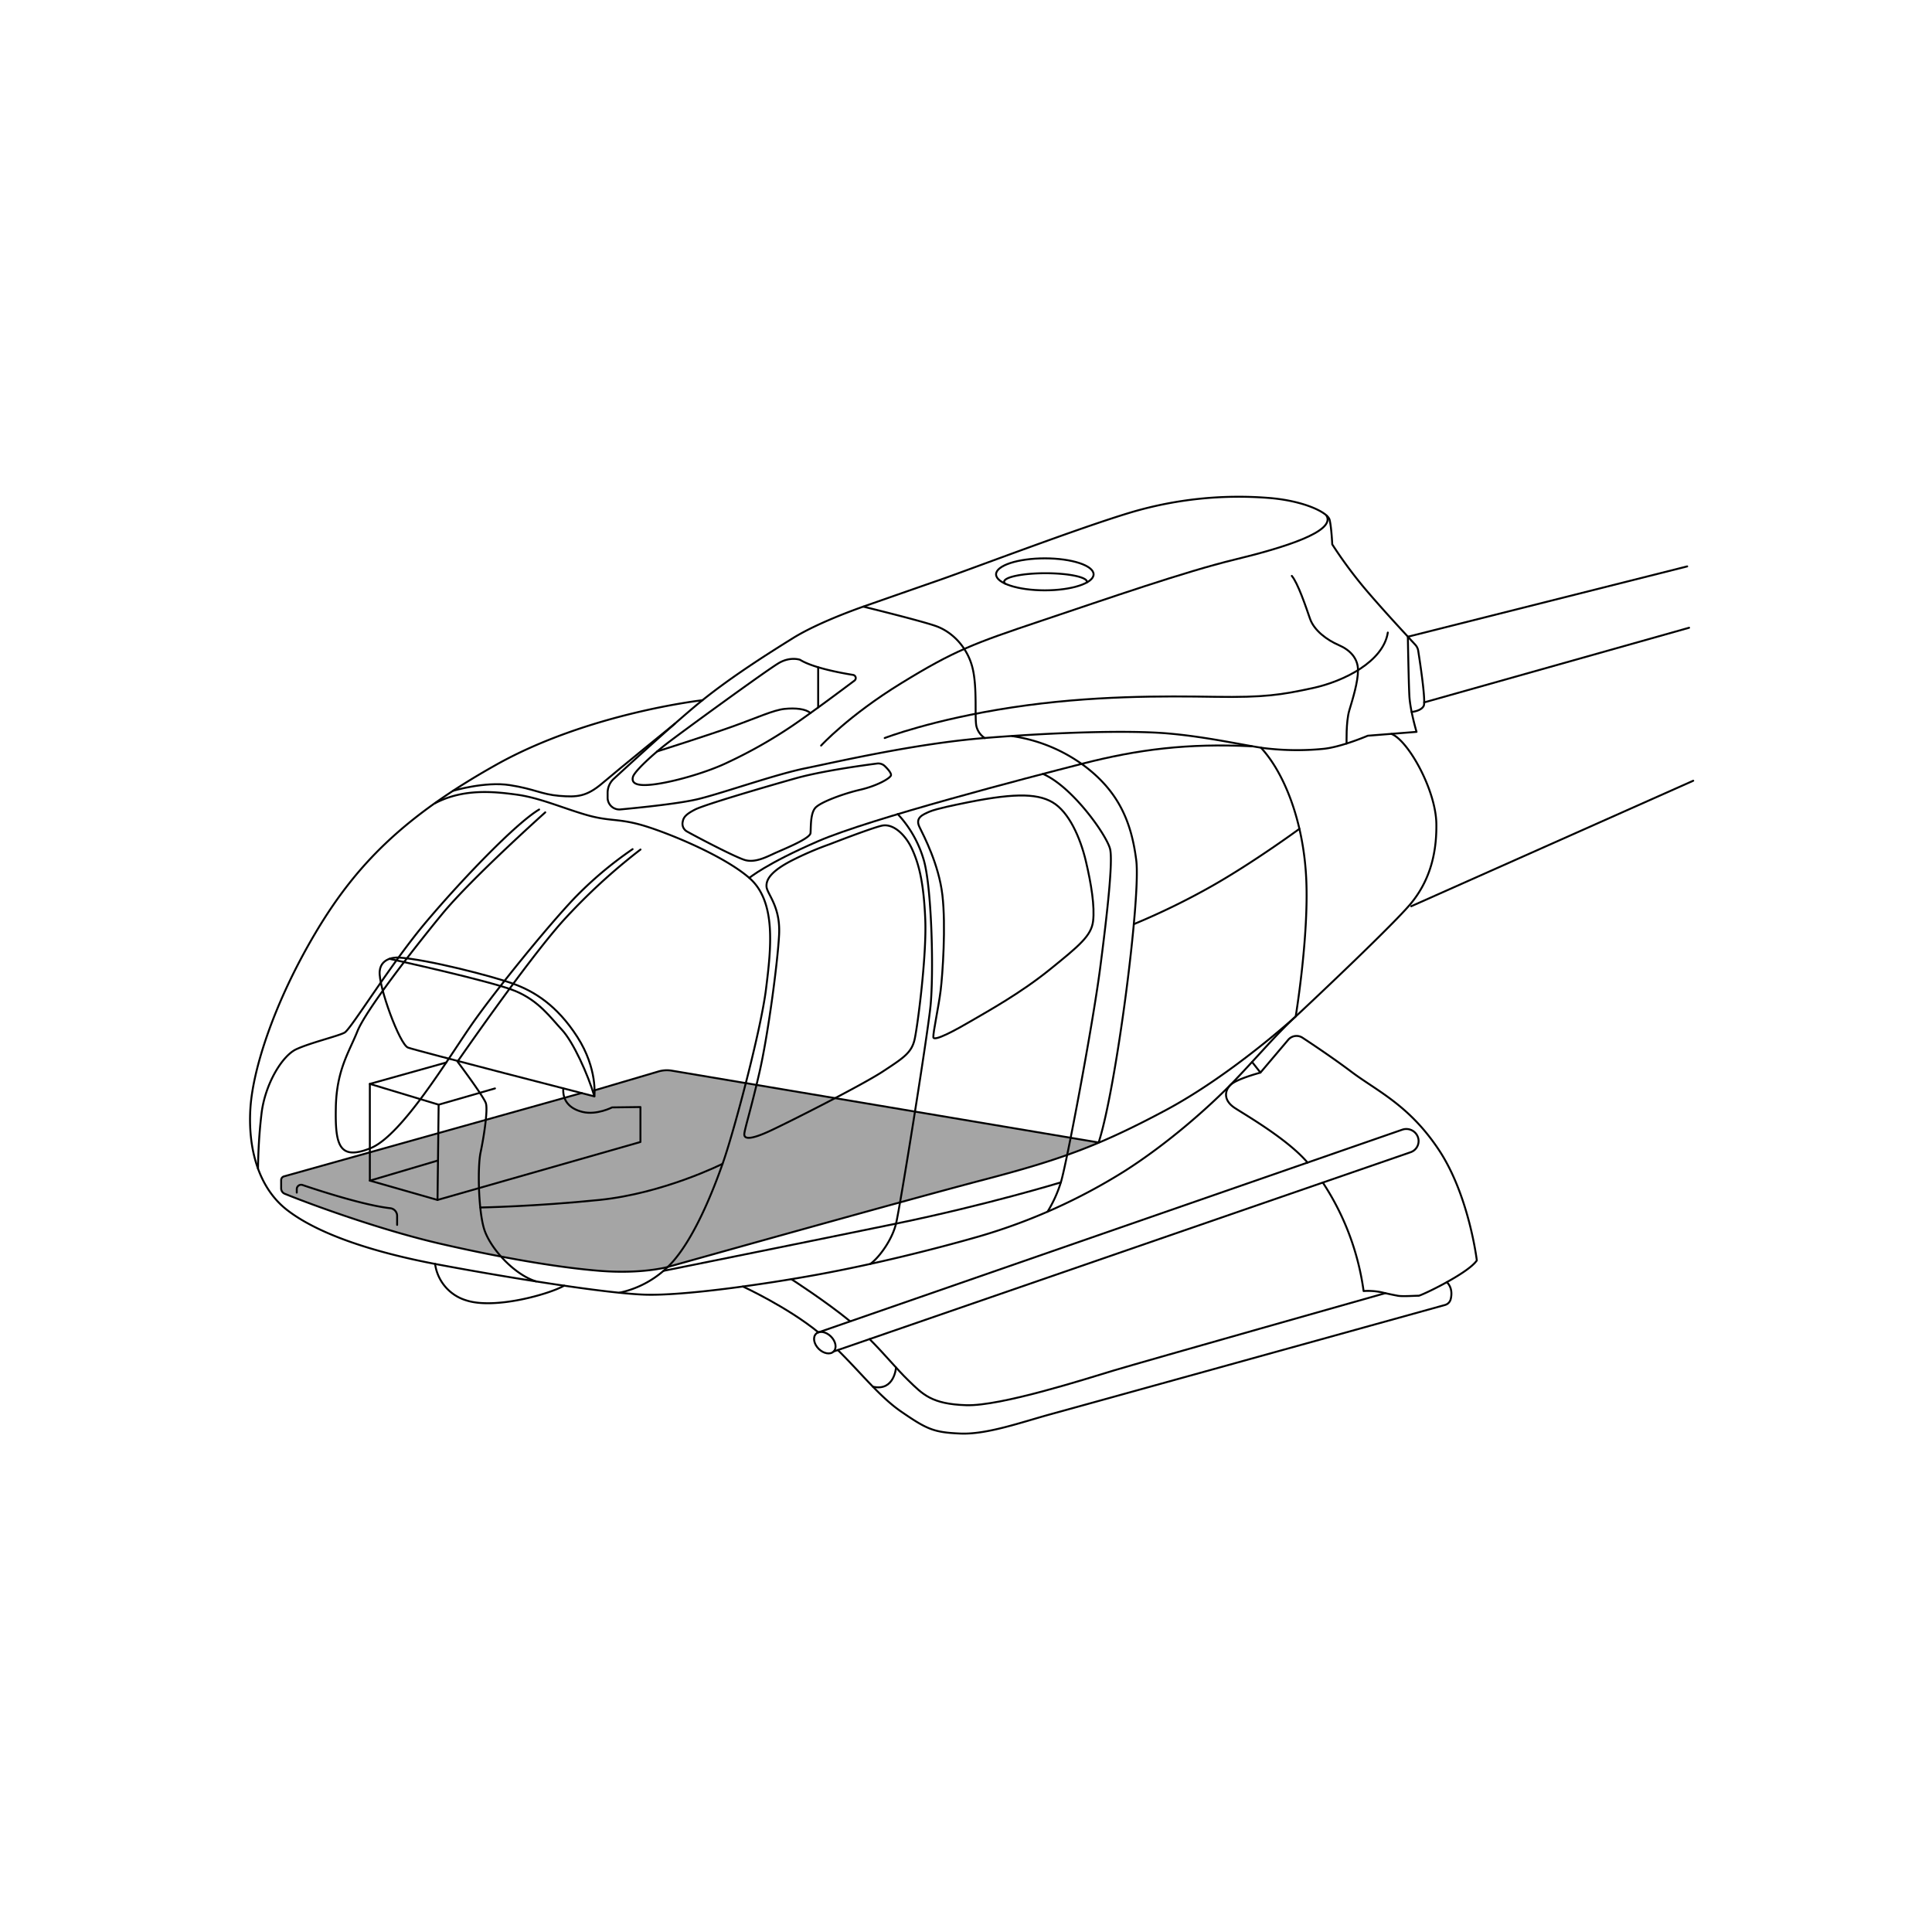 <svg viewBox="0 0 1000 1000" xmlns="http://www.w3.org/2000/svg"><defs><style>.cls-1{fill:#a5a5a5;}.cls-2{fill:none;stroke:#000;stroke-linecap:round;stroke-linejoin:round;}</style></defs><g data-name="Layer 3" id="Layer_3"><path d="M301.07,565.78,148.15,608.61s-2.53.33-2.58,1.83-.75,6.47,1.77,7.48,21,7.91,21,7.91,34.82,12,49.62,15.51,34.13,7.73,42.7,9.29,32.92,5.73,45.5,6.75,15.41.88,21.77.73A82.1,82.1,0,0,0,348.36,655c7.27-2,92.82-25.87,92.82-25.87s36.07-10,50.2-13.76,32.31-8.61,37.09-10,13-4.12,20.62-6.44a173.15,173.15,0,0,0,16.43-6.16l3.46-1.44-43.57-7.28-52.95-8.91-49.83-8.38-43.77-7.37s-28.55-4.86-31.62-5.31-4.49-.49-9.45,1.39-30,8.53-30,8.53l-.11,3.46Z" class="cls-1"></path><path d="M448.72,313.33s-23.87,8-38.35,17-31.89,20.15-46.76,32.08c-12.12,9.73-37.09,32.57-45.92,40.7a9.84,9.84,0,0,0-3.19,7.26v2.52a6.09,6.09,0,0,0,6.66,6.07c10.59-1,31.07-3.07,40.69-5.48,13.3-3.33,39.72-12.72,55.17-15.85s56.35-12.72,92.74-15.65,74.15-4.11,94.7-2.35,39.71,6.26,50.08,7.63a139.51,139.51,0,0,0,29.94.39c9.39-.78,23.48-6.84,23.48-6.84l25.24-2s-3.33-11.15-3.72-18.78-.78-30.52-.78-30.52-13.7-14.68-22.9-25.64a229.75,229.75,0,0,1-16.23-22.1s-.4-8.81-1.37-12.72-13.7-10-31.9-11.35A196.45,196.45,0,0,0,586.07,265c-27,8-82.37,29.15-100.37,35.41S448.72,313.33,448.72,313.33Z" class="cls-2"></path><path d="M414.09,341.5s-4.89-1.76-10.76,1.57-51.46,36.58-58.5,42.06-16.44,14.09-17.22,17,1,5.28,11.93,3.72,27.39-6.46,37.37-11.35A245.28,245.28,0,0,0,410,375.74c10-6.79,25.62-18.47,32.27-23.46a1.65,1.65,0,0,0-.72-2.95C434.7,348.23,420.62,345.57,414.09,341.5Z" class="cls-2"></path><path d="M340.17,388.93s26.76-8.5,39.29-13,20.93-8.41,26.61-9,11.11,0,13.38,2.15" class="cls-2"></path><line y2="345.37" x2="423.48" y1="366.16" x1="423.48" class="cls-2"></line><path d="M425,385.91s14.09-15.45,41.48-32.28,37.37-20.54,72.39-32.28,74.35-25.44,100.18-31.7,52.3-14.54,47.57-22.73" class="cls-2"></path><path d="M446.9,314s28.62,7,37.23,9.94,16.44,10.87,19.17,21.48,1,26.65,2.16,30.76a10.25,10.25,0,0,0,4.3,5.87" class="cls-2"></path><path d="M457.91,382s24.66-9.57,65.94-15.84,79-5.88,104.87-5.49,34.43-1,50.67-4.5,36.59-13.69,38.94-28.76" class="cls-2"></path><path d="M697,384.87s-.37-11.28,1.39-17.15,4.52-14.68,4.51-20.84-4.12-10.47-10-13-12.72-7.44-14.87-13.7-6.26-18.39-9.39-22.1" class="cls-2"></path><path d="M730.65,368.5s4.89-.39,6.26-3.13c1.16-2.31-1.86-22.28-2.84-28.49a5.92,5.92,0,0,0-1.55-3.19l-3.82-4.12,144.58-36.4" class="cls-2"></path><line y2="324.92" x2="874.27" y1="363.56" x1="737.15" class="cls-2"></line><line y2="404.11" x2="876.41" y1="469.07" x1="730.46" class="cls-2"></line><path d="M363.61,362.43s-59.22,6.66-107,33.53S184.13,447.61,163,483.35s-32.09,69.91-33.39,90.26,3.91,41,19,52.69,42,21.4,78,28.18,87.92,15.13,107.74,15.65,60.52-5.22,89-10.43,59.22-12.79,83.74-19.83A299.05,299.05,0,0,0,582,606.22c22.95-14.61,44.61-33.92,57.13-47S660,536,670.65,526.13s51.52-48.52,59.81-58.7,13.24-23.21,13-40.95-14.71-43.37-23.27-46.6" class="cls-2"></path><path d="M652.66,387c12.27,13.24,22.17,38.69,23.47,68.42s-5.48,70.7-5.48,70.7-33.13,30.26-67.3,48.52-54.26,25.57-94.18,36S345.61,655.8,345.61,655.8s-13.31,3.72-35,2S260,651.09,229,644c-29.82-6.76-65.42-19.55-81.59-26.09a3,3,0,0,1-1.89-2.81v-4.28a2,2,0,0,1,1.46-1.92l154.09-43.16" class="cls-2"></path><path d="M133.56,604.9a262.63,262.63,0,0,1,1.79-28.42c1.82-15.39,10.69-30,18-33.39s21.65-6.79,25-8.61,23.74-35.48,42.52-57.65,46.18-50.68,58.18-57.82" class="cls-2"></path><path d="M282.22,420.48s-38.15,34.11-53.42,52.69-39.52,49.9-43.82,60.66-10.76,19.95-11.15,39.32,1.56,27.78,18,21.13,40.89-47.74,53-64.95,38-49.11,52.24-64.18a195,195,0,0,1,30.36-25.63" class="cls-2"></path><path d="M331.52,439.72A309.92,309.92,0,0,0,291,477.09c-18.78,21.13-54.19,72.39-54.19,72.39s13.5,18,14.67,21.52-1.17,18.19-2.74,25.53-1.18,29.84,1.85,39.62,15.34,23.49,26.9,27.11" class="cls-2"></path><polyline points="230.98 549.95 191.44 561.02 227.04 571.78 256.2 563.37" class="cls-2"></polyline><path d="M191.43,561v50.09l35,10,105.06-30V573l-14.67.19s-8,4.11-15.26,2.35-10.4-6.29-10-12.16" class="cls-2"></path><path d="M206.32,495.62s-9.09-.66-9.8,7.1,10.37,37.95,14.68,39.52,96.45,25.24,96.45,25.24,1.76-14.28-8.8-30.72-22.31-23.63-33.17-27.57S221,496.53,206.32,495.62Z" class="cls-2"></path><path d="M201.6,496.29s52.64,11.51,65,16.6S285,526.78,290.83,533s13.5,23.09,16.82,34.44" class="cls-2"></path><line y2="621.09" x2="226.46" y1="571.78" x1="227.04" class="cls-2"></line><line y2="600.74" x2="226.46" y1="611.11" x1="191.43" class="cls-2"></line><path d="M320.59,669.12a51.39,51.39,0,0,0,26.58-14.9c11.74-12.52,21.66-36.79,27.4-53.48S393.87,533,396.48,512s5.48-45.3-8.61-57.56-45.26-24.65-57.13-27.78-15.91-1.44-28.44-5.22-23.47-8.61-35.08-10.17-27.31-3.22-42,4.46" class="cls-2"></path><path d="M234.58,409.29s16.46-4.9,29.25-2.92,16.33,4.78,25.63,5.56,14.2.4,22.45-6.65,37.42-30.71,37.42-30.71" class="cls-2"></path><path d="M458,396.55A4.91,4.91,0,0,0,454,395.2c-7,.9-28.8,3.88-42.22,7.67-16.17,4.56-47.09,13.62-52,16.14s-6,4.08-6.4,6.29a4.57,4.57,0,0,0,2.48,5.22c2.22,1.31,25.31,13.57,30.13,14.74s10-1.3,14.48-3.39,18.81-7.7,19.06-10.7-.15-10,2.46-13,14.74-7.43,23.22-9.39,15-5.61,15.91-7.31C461.61,400.38,459.6,398.11,458,396.55Z" class="cls-2"></path><path d="M387.87,454.39s8.62-7.3,35.61-19,108.65-32.91,137.09-40.19,54.22-10.59,87.4-8.92" class="cls-2"></path><path d="M586.86,478.34a370.12,370.12,0,0,0,40.49-19.77C649,446.3,672.57,429,672.57,429" class="cls-2"></path><path d="M542.22,627.15A66.3,66.3,0,0,0,549.09,612c2.87-9.13,16.43-80.87,20.34-110.87s6.53-54.66,5.22-61.37-19.35-32.53-34.85-39.19" class="cls-2"></path><path d="M343.45,657.78S416.83,643,463.78,633.35,549.09,612,549.09,612" class="cls-2"></path><path d="M153.61,617.3v-1.79a2.25,2.25,0,0,1,3-2.14c8.28,2.8,31.85,10.5,45.4,12a4,4,0,0,1,3.54,4V634" class="cls-2"></path><path d="M248.61,625s28.13-.51,61.52-3.9S374,602.38,374,602.38" class="cls-2"></path><path d="M429.61,436.91a164.38,164.38,0,0,0-20.09,8.65c-9.91,5.18-13,9.35-12.78,13.27s7.3,10.17,6.52,25-5.74,51.91-10.17,71.22-7.57,28.95-7.83,31.82,3.27,3.13,13.37-1.56S446.3,561.61,457,554.57s14.87-9.66,16.43-16.7,6.27-43.3,5.48-62.09-3.19-28.24-6.71-36.06-10-13.7-15.85-12.33S429.61,436.91,429.61,436.91Z" class="cls-2"></path><path d="M464.65,421.35a58.85,58.85,0,0,1,13.61,24.21c4.11,14.9,5.09,58.92,3.33,75.55s-15.66,103.37-17.81,112.24-9.18,17.95-13.29,20.84" class="cls-2"></path><path d="M496.65,416.17s-12,2.38-15.52,3.93-7.56,3.12-5.22,7.94,10,19.31,11.87,35.22.13,41-.91,49.44-3.91,21.52-3.78,24.13,12-3.92,20.21-8.74,24.92-14,40.18-26.35,21.39-17.41,22.3-24.94-.91-19.19-3.78-31.24-8.74-25.34-17.22-30.3S523.13,410.57,496.65,416.17Z" class="cls-2"></path><ellipse ry="8.28" rx="25.24" cy="297.28" cx="540.8" class="cls-2"></ellipse><path d="M520.24,302.08a1.3,1.3,0,0,1-.5-.95c0-2.45,9.59-4.43,21.43-4.43s21.42,2,21.42,4.43a.81.81,0,0,1-.05.31" class="cls-2"></path><ellipse transform="translate(-366.37 505.44) rotate(-45)" ry="6.46" rx="4.5" cy="694.96" cx="426.93" class="cls-2"></ellipse><path d="M431.5,699.53,730.15,596.38a6.1,6.1,0,0,0,3.28-8.84h0a6.39,6.39,0,0,0-7.61-2.82L423.74,689.59" class="cls-2"></path><path d="M684.68,612.09a135.24,135.24,0,0,1,21.12,56.15,34,34,0,0,1,9,.59c4.31,1,6.17,1.37,8.71,1.85s9.67-.09,10.75,0,25.64-11.54,30.14-18.29c0,0-4-33.46-19.47-56.93s-32.18-30.72-45.44-40.7c-9.11-6.86-19.63-13.9-25.32-17.64a5.63,5.63,0,0,0-7.38,1.07l-14.4,17s-12.39,3.26-15.52,6.39-3.65,8.09,2.41,12,26.68,15.85,37,27.59l.52.6" class="cls-2"></path><line y2="549.68" x2="648.07" y1="555.15" x1="652.39" class="cls-2"></line><path d="M433.66,698.78c12.07,11.9,21.76,24.29,32.8,31.87,13.37,9.2,16.89,10.76,30.58,11.35s31.7-5.87,46.76-10c14.14-3.85,183.38-50.79,204.14-56.55a4.15,4.15,0,0,0,2.94-3c.58-2.35.81-6-2-8.82" class="cls-2"></path><path d="M384.52,665.9s23.05,10.61,39.09,23.73" class="cls-2"></path><path d="M450.09,693.11c7.91,7.93,14.49,16,20,21.3,7.63,7.44,12.18,12.33,30,12.92s62.2-13.7,76.48-18,140.46-40,140.46-40" class="cls-2"></path><path d="M409.61,662.09s17.88,11.5,30.45,21.83" class="cls-2"></path><path d="M463.78,707.83s-.82,12.43-11.95,9.93" class="cls-2"></path><path d="M307.76,564.35l33.06-9.76a15.47,15.47,0,0,1,6.93-.41l220.9,37.17c9-27.59,21.92-126.78,19.47-146.09s-8.77-35.22-26.77-48.78A82.76,82.76,0,0,0,523.85,381" class="cls-2"></path><path d="M225.2,654.2A22.88,22.88,0,0,0,241.13,673c14.87,5,43.64-3.3,50.88-7.56" class="cls-2"></path></g></svg>
